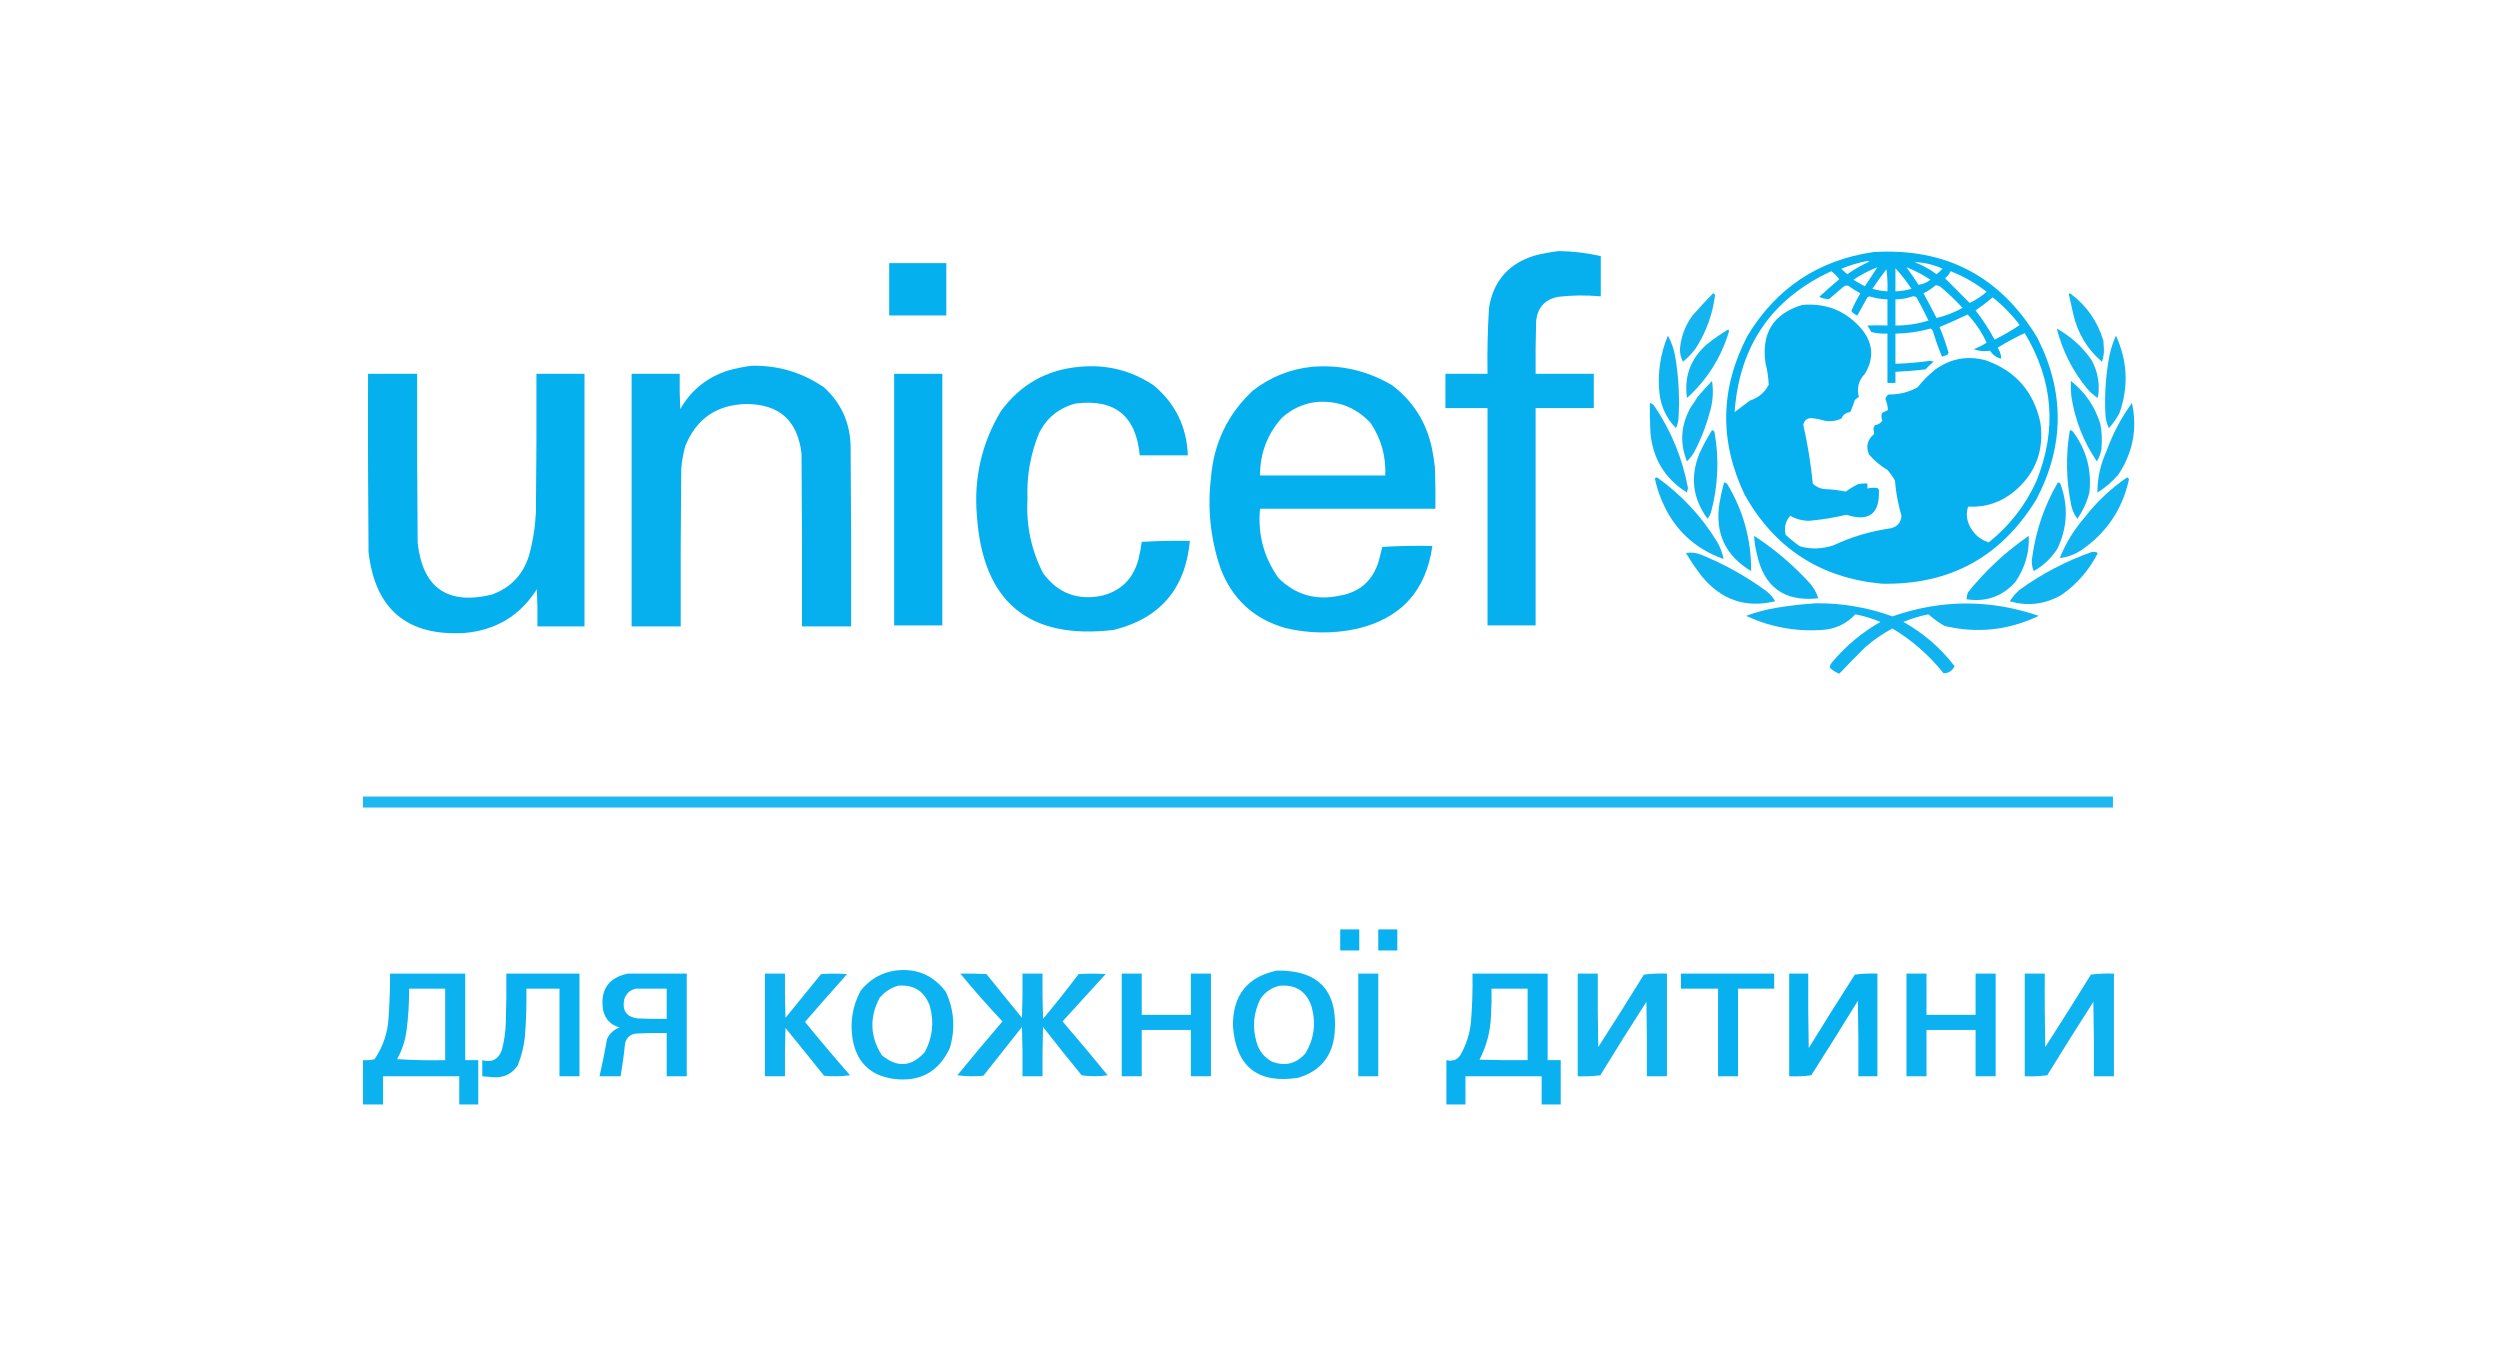 <svg xmlns="http://www.w3.org/2000/svg" xmlns:xlink="http://www.w3.org/1999/xlink" width="186px" height="101px"
    viewBox="0 0 185 101" version="1.1">
    <defs>
        <filter id="alpha" filterUnits="objectBoundingBox" x="0%" y="0%" width="100%" height="100%">
            <feColorMatrix type="matrix" in="SourceGraphic" values="0 0 0 0 1 0 0 0 0 1 0 0 0 0 1 0 0 0 1 0" />
        </filter>
        <mask id="mask0">
            <g filter="url(#alpha)">
                <rect x="0" y="0" width="185" height="101"
                    style="fill:rgb(0%,0%,0%);fill-opacity:0.976;stroke:none;" />
            </g>
        </mask>
        <clipPath id="clip1">
            <rect x="0" y="0" width="185" height="101" />
        </clipPath>
        <g id="surface5" clip-path="url(#clip1)">
            <path style=" stroke:none;fill-rule:evenodd;fill:rgb(0%,68.235%,93.725%);fill-opacity:1;"
                d="M 115.465 18.68 C 116.523 18.695 117.566 18.82 118.598 19.055 C 118.598 20.051 118.598 21.051 118.598 22.051 C 117.527 21.949 116.457 21.961 115.391 22.086 C 114.406 22.305 113.871 22.914 113.789 23.922 C 113.75 25.219 113.738 26.516 113.75 27.812 C 115.191 27.812 116.637 27.812 118.078 27.812 C 118.078 28.664 118.078 29.512 118.078 30.359 C 116.637 30.359 115.191 30.359 113.75 30.359 C 113.75 35.75 113.75 41.141 113.75 46.531 C 112.559 46.531 111.367 46.531 110.172 46.531 C 110.172 41.141 110.172 35.75 110.172 30.359 C 109.129 30.359 108.086 30.359 107.039 30.359 C 107.039 29.512 107.039 28.664 107.039 27.812 C 108.086 27.812 109.129 27.812 110.172 27.812 C 110.145 26.164 110.18 24.52 110.285 22.871 C 110.621 20.887 111.754 19.602 113.676 19.016 C 114.277 18.863 114.871 18.75 115.465 18.68 Z M 115.465 18.68 " />
        </g>
        <mask id="mask1">
            <g filter="url(#alpha)">
                <rect x="0" y="0" width="185" height="101"
                    style="fill:rgb(0%,0%,0%);fill-opacity:0.969;stroke:none;" />
            </g>
        </mask>
        <clipPath id="clip2">
            <rect x="0" y="0" width="185" height="101" />
        </clipPath>
        <g id="surface8" clip-path="url(#clip2)">
            <path style=" stroke:none;fill-rule:evenodd;fill:rgb(0%,68.235%,93.725%);fill-opacity:1;"
                d="M 138.879 18.754 C 144.246 18.422 148.309 20.543 151.07 25.117 C 153.125 29.148 153.102 33.168 150.996 37.172 C 148.363 41.461 144.523 43.543 139.477 43.426 C 134.918 42.992 131.527 40.781 129.297 36.797 C 127.402 32.82 127.477 28.875 129.523 24.969 C 131.668 21.426 134.789 19.355 138.879 18.754 Z M 138.359 19.43 C 138.438 19.418 138.512 19.43 138.582 19.465 C 138 19.723 137.453 20.035 136.941 20.402 C 136.781 20.277 136.633 20.141 136.496 19.992 C 137.105 19.742 137.727 19.559 138.359 19.43 Z M 141.938 19.504 C 142.652 19.52 143.348 19.684 144.027 19.992 C 143.887 20.141 143.738 20.277 143.578 20.402 C 143.074 20.023 142.527 19.727 141.938 19.504 Z M 139.18 19.879 C 138.867 20.352 138.559 20.824 138.246 21.301 C 137.957 21.148 137.668 20.984 137.391 20.812 C 137.953 20.441 138.551 20.129 139.18 19.879 Z M 141.34 19.879 C 141.969 20.129 142.566 20.441 143.129 20.812 C 142.859 21.023 142.562 21.148 142.234 21.188 C 141.949 20.738 141.652 20.305 141.34 19.879 Z M 140.52 19.953 C 140.957 20.43 141.355 20.941 141.715 21.488 C 141.324 21.605 140.926 21.664 140.52 21.676 C 140.52 21.102 140.52 20.527 140.52 19.953 Z M 139.852 20.027 C 139.922 20.562 139.949 21.113 139.926 21.676 C 139.543 21.656 139.172 21.594 138.805 21.488 C 139.141 20.988 139.488 20.504 139.852 20.027 Z M 135.75 20.176 C 135.969 20.348 136.168 20.547 136.344 20.777 C 135.84 21.195 135.34 21.633 134.855 22.086 C 135.09 22.207 135.34 22.258 135.598 22.238 C 135.949 21.938 136.297 21.637 136.645 21.34 C 136.758 21.25 136.883 21.223 137.016 21.262 C 137.301 21.469 137.602 21.656 137.91 21.824 C 137.66 22.246 137.434 22.684 137.238 23.137 C 137.355 23.289 137.504 23.402 137.688 23.473 C 137.938 23.023 138.184 22.574 138.434 22.125 C 138.484 22.098 138.531 22.074 138.582 22.051 C 139.02 22.184 139.469 22.258 139.926 22.273 C 139.926 22.922 139.926 23.57 139.926 24.219 C 139.422 24.199 138.926 24.199 138.434 24.219 C 138.543 24.375 138.641 24.539 138.73 24.707 C 139.121 24.801 139.52 24.84 139.926 24.82 C 139.926 26.043 139.926 27.266 139.926 28.488 C 140.125 28.488 140.32 28.488 140.52 28.488 C 140.52 28.215 140.52 27.938 140.52 27.664 C 141.27 27.629 142.016 27.57 142.758 27.477 C 142.945 27.277 143.145 27.09 143.355 26.914 C 143.281 26.891 143.207 26.867 143.129 26.84 C 142.266 26.965 141.395 27.039 140.52 27.066 C 140.52 26.316 140.52 25.566 140.52 24.82 C 141.406 24.809 142.277 24.684 143.129 24.445 C 143.227 24.488 143.289 24.562 143.316 24.668 C 143.512 25.309 143.734 25.93 143.988 26.543 C 144.121 26.484 144.258 26.438 144.398 26.391 C 144.422 26.344 144.449 26.293 144.473 26.242 C 144.285 25.59 144.062 24.953 143.801 24.332 C 144.504 24.043 145.199 23.73 145.891 23.398 C 146.473 24.016 146.945 24.715 147.305 25.492 C 147.004 25.691 146.684 25.852 146.336 25.98 C 146.746 26.129 147.156 26.164 147.566 26.094 C 147.754 26.398 148.027 26.598 148.387 26.691 C 148.383 26.395 148.297 26.121 148.125 25.867 C 148.789 25.461 149.457 25.098 150.141 24.781 C 152.266 28.316 152.555 31.996 150.996 35.824 C 150.176 37.621 148.996 39.133 147.457 40.355 C 146.793 40.141 146.309 39.703 146 39.043 C 145.805 38.602 145.781 38.152 145.926 37.695 C 147.227 37.762 148.383 37.375 149.395 36.535 C 150.969 35.188 151.602 33.477 151.297 31.406 C 150.793 29.117 149.441 27.582 147.23 26.805 C 145.883 26.445 144.641 26.672 143.504 27.477 C 143.008 27.875 142.559 28.324 142.16 28.824 C 141.488 29.191 140.766 29.363 140 29.348 C 139.879 29.434 139.805 29.547 139.773 29.688 C 139.887 29.957 139.949 30.23 139.961 30.508 C 139.816 30.57 139.668 30.645 139.516 30.734 C 139.457 30.93 139.469 31.117 139.551 31.297 C 139.414 31.488 139.23 31.602 138.992 31.633 C 138.934 31.727 138.898 31.824 138.879 31.934 C 138.934 32.055 138.945 32.18 138.918 32.305 C 138.434 32.715 138.309 33.215 138.547 33.805 C 138.941 34.27 139.402 34.656 139.926 34.965 C 140.141 35.207 140.328 35.469 140.484 35.75 C 140.555 36.641 140.715 37.516 140.969 38.371 C 140.926 38.891 140.656 39.203 140.148 39.309 C 138.668 39.52 137.254 39.941 135.898 40.578 C 135.078 40.848 134.258 40.875 133.438 40.656 C 133.055 40.395 132.695 40.109 132.355 39.793 C 132.223 39.262 132.332 38.789 132.691 38.371 C 133.125 38.625 133.602 38.75 134.109 38.746 C 135.039 38.664 135.961 38.516 136.867 38.297 C 138.57 38.848 139.375 38.223 139.289 36.426 C 139.254 36.387 139.215 36.348 139.18 36.312 C 138.926 36.27 138.68 36.285 138.434 36.348 C 138.434 36.227 138.434 36.102 138.434 35.977 C 138.207 35.961 137.984 35.977 137.762 36.012 C 137.43 36.172 137.121 36.359 136.828 36.574 C 136.301 36.469 135.766 36.406 135.227 36.387 C 134.891 36.348 134.605 36.211 134.371 35.977 C 134.227 34.5 133.992 33.039 133.66 31.594 C 133.746 31.262 133.957 31.098 134.293 31.109 C 134.609 31.141 134.922 31.203 135.227 31.297 C 135.668 31.379 136.09 31.328 136.496 31.145 C 136.625 30.852 136.848 30.688 137.164 30.66 C 137.285 30.371 137.398 30.07 137.5 29.762 C 137.586 29.668 137.688 29.594 137.801 29.535 C 137.629 28.875 137.777 28.301 138.246 27.812 C 138.922 26.703 138.871 25.629 138.098 24.594 C 136.926 23.164 135.422 22.527 133.586 22.688 C 131.426 23.34 130.52 24.801 130.863 27.066 C 131 27.586 131.074 28.109 131.09 28.637 C 130.785 29.207 130.324 29.594 129.707 29.797 C 129.324 30.086 128.938 30.371 128.555 30.66 C 128.906 25.73 131.305 22.238 135.75 20.176 Z M 144.621 20.176 C 145.594 20.555 146.488 21.066 147.305 21.711 C 146.914 22.059 146.492 22.332 146.039 22.535 C 145.41 21.906 144.801 21.293 144.211 20.703 C 144.395 20.555 144.531 20.383 144.621 20.176 Z M 143.504 21.227 C 143.637 21.227 143.762 21.262 143.875 21.34 C 144.457 21.828 145.004 22.352 145.516 22.91 C 144.898 23.25 144.25 23.5 143.578 23.66 C 143.266 23.043 142.941 22.43 142.609 21.824 C 142.938 21.66 143.234 21.461 143.504 21.227 Z M 141.789 22.051 C 141.898 22.031 142 22.055 142.086 22.125 C 142.406 22.688 142.703 23.262 142.98 23.848 C 142.184 24.098 141.363 24.223 140.52 24.219 C 140.52 23.57 140.52 22.922 140.52 22.273 C 140.965 22.27 141.387 22.195 141.789 22.051 Z M 147.754 22.125 C 148.512 22.723 149.18 23.406 149.766 24.184 C 149.172 24.582 148.547 24.945 147.902 25.27 C 147.484 24.508 147.016 23.781 146.484 23.098 C 146.926 22.789 147.348 22.465 147.754 22.125 Z M 147.754 22.125 " />
        </g>
        <mask id="mask2">
            <g filter="url(#alpha)">
                <rect x="0" y="0" width="185" height="101"
                    style="fill:rgb(0%,0%,0%);fill-opacity:0.98;stroke:none;" />
            </g>
        </mask>
        <clipPath id="clip3">
            <rect x="0" y="0" width="185" height="101" />
        </clipPath>
        <g id="surface11" clip-path="url(#clip3)">
            <path style=" stroke:none;fill-rule:evenodd;fill:rgb(0%,68.235%,93.725%);fill-opacity:1;"
                d="M 65.656 19.578 C 67.074 19.578 68.488 19.578 69.906 19.578 C 69.906 20.875 69.906 22.176 69.906 23.473 C 68.488 23.473 67.074 23.473 65.656 23.473 C 65.656 22.176 65.656 20.875 65.656 19.578 Z M 65.656 19.578 " />
        </g>
        <mask id="mask3">
            <g filter="url(#alpha)">
                <rect x="0" y="0" width="185" height="101"
                    style="fill:rgb(0%,0%,0%);fill-opacity:0.918;stroke:none;" />
            </g>
        </mask>
        <clipPath id="clip4">
            <rect x="0" y="0" width="185" height="101" />
        </clipPath>
        <g id="surface14" clip-path="url(#clip4)">
            <path style=" stroke:none;fill-rule:evenodd;fill:rgb(0%,68.235%,93.725%);fill-opacity:1;"
                d="M 126.949 21.824 C 127.031 21.832 127.082 21.883 127.098 21.973 C 126.914 23.414 126.43 24.734 125.645 25.941 C 125.371 26.305 125.062 26.629 124.711 26.914 C 124.559 26.629 124.484 26.316 124.488 25.98 C 124.562 25.055 124.875 24.219 125.422 23.473 C 125.918 22.91 126.43 22.359 126.949 21.824 Z M 126.949 21.824 " />
        </g>
        <mask id="mask4">
            <g filter="url(#alpha)">
                <rect x="0" y="0" width="185" height="101"
                    style="fill:rgb(0%,0%,0%);fill-opacity:0.929;stroke:none;" />
            </g>
        </mask>
        <clipPath id="clip5">
            <rect x="0" y="0" width="185" height="101" />
        </clipPath>
        <g id="surface17" clip-path="url(#clip5)">
            <path style=" stroke:none;fill-rule:evenodd;fill:rgb(0%,68.235%,93.725%);fill-opacity:1;"
                d="M 153.422 21.898 C 153.449 21.824 153.5 21.809 153.57 21.863 C 154.758 22.762 155.562 23.922 155.992 25.344 C 156.008 25.555 156.02 25.77 156.031 25.98 C 156.043 26.305 155.992 26.617 155.883 26.914 C 154.797 25.984 154.086 24.809 153.758 23.398 C 153.648 22.887 153.535 22.387 153.422 21.898 Z M 153.422 21.898 " />
        </g>
        <mask id="mask5">
            <g filter="url(#alpha)">
                <rect x="0" y="0" width="185" height="101"
                    style="fill:rgb(0%,0%,0%);fill-opacity:0.918;stroke:none;" />
            </g>
        </mask>
        <clipPath id="clip6">
            <rect x="0" y="0" width="185" height="101" />
        </clipPath>
        <g id="surface20" clip-path="url(#clip6)">
            <path style=" stroke:none;fill-rule:evenodd;fill:rgb(0%,68.235%,93.725%);fill-opacity:1;"
                d="M 152.527 24.445 C 153.559 25.023 154.418 25.797 155.098 26.766 C 155.59 27.656 155.754 28.605 155.582 29.609 C 155.289 29.43 155.027 29.203 154.801 28.938 C 153.707 27.617 152.949 26.117 152.527 24.445 Z M 152.527 24.445 " />
        </g>
        <mask id="mask6">
            <g filter="url(#alpha)">
                <rect x="0" y="0" width="185" height="101"
                    style="fill:rgb(0%,0%,0%);fill-opacity:0.929;stroke:none;" />
            </g>
        </mask>
        <clipPath id="clip7">
            <rect x="0" y="0" width="185" height="101" />
        </clipPath>
        <g id="surface23" clip-path="url(#clip7)">
            <path style=" stroke:none;fill-rule:evenodd;fill:rgb(0%,68.235%,93.725%);fill-opacity:1;"
                d="M 128.066 24.52 C 128.113 24.539 128.137 24.574 128.145 24.633 C 127.559 26.598 126.512 28.258 125.012 29.609 C 124.785 28.004 125.285 26.668 126.504 25.605 C 127.004 25.207 127.527 24.844 128.066 24.52 Z M 128.066 24.52 " />
        </g>
        <mask id="mask7">
            <g filter="url(#alpha)">
                <rect x="0" y="0" width="185" height="101"
                    style="fill:rgb(0%,0%,0%);fill-opacity:0.941;stroke:none;" />
            </g>
        </mask>
        <clipPath id="clip8">
            <rect x="0" y="0" width="185" height="101" />
        </clipPath>
        <g id="surface26" clip-path="url(#clip8)">
            <path style=" stroke:none;fill-rule:evenodd;fill:rgb(0%,68.235%,93.725%);fill-opacity:1;"
                d="M 123.594 24.969 C 123.871 25.477 124.059 26.027 124.152 26.617 C 124.398 28.129 124.473 29.652 124.379 31.184 C 124.348 31.418 124.285 31.645 124.191 31.855 C 123.488 31.133 123.078 30.258 122.961 29.238 C 122.812 27.758 123.023 26.332 123.594 24.969 Z M 123.594 24.969 " />
        </g>
        <mask id="mask8">
            <g filter="url(#alpha)">
                <rect x="0" y="0" width="185" height="101"
                    style="fill:rgb(0%,0%,0%);fill-opacity:0.929;stroke:none;" />
            </g>
        </mask>
        <clipPath id="clip9">
            <rect x="0" y="0" width="185" height="101" />
        </clipPath>
        <g id="surface29" clip-path="url(#clip9)">
            <path style=" stroke:none;fill-rule:evenodd;fill:rgb(0%,68.235%,93.725%);fill-opacity:1;"
                d="M 156.926 24.969 C 157.789 26.852 157.879 28.77 157.188 30.734 C 156.969 31.141 156.707 31.516 156.402 31.855 C 156.258 31.555 156.168 31.23 156.145 30.883 C 156.066 29.398 156.164 27.926 156.441 26.465 C 156.551 25.949 156.711 25.449 156.926 24.969 Z M 156.926 24.969 " />
        </g>
        <mask id="mask9">
            <g filter="url(#alpha)">
                <rect x="0" y="0" width="185" height="101"
                    style="fill:rgb(0%,0%,0%);fill-opacity:0.973;stroke:none;" />
            </g>
        </mask>
        <clipPath id="clip10">
            <rect x="0" y="0" width="185" height="101" />
        </clipPath>
        <g id="surface32" clip-path="url(#clip10)">
            <path style=" stroke:none;fill-rule:evenodd;fill:rgb(0%,68.235%,93.725%);fill-opacity:1;"
                d="M 55.367 27.215 C 57.363 27.16 59.18 27.699 60.809 28.824 C 62.07 29.973 62.727 31.406 62.785 33.129 C 62.824 37.621 62.836 42.113 62.824 46.605 C 61.605 46.605 60.387 46.605 59.168 46.605 C 59.18 42.312 59.168 38.023 59.133 33.73 C 58.84 31.289 57.473 30.066 55.031 30.059 C 52.816 30.109 51.301 31.156 50.48 33.203 C 50.336 33.746 50.234 34.293 50.184 34.852 C 50.145 38.77 50.133 42.688 50.145 46.605 C 48.93 46.605 47.711 46.605 46.492 46.605 C 46.492 40.344 46.492 34.078 46.492 27.812 C 47.684 27.812 48.879 27.812 50.07 27.812 C 50.059 28.688 50.07 29.562 50.109 30.434 C 50.934 29.004 52.137 28.043 53.727 27.551 C 54.277 27.406 54.824 27.293 55.367 27.215 Z M 55.367 27.215 " />
        </g>
        <mask id="mask10">
            <g filter="url(#alpha)">
                <rect x="0" y="0" width="185" height="101"
                    style="fill:rgb(0%,0%,0%);fill-opacity:0.976;stroke:none;" />
            </g>
        </mask>
        <clipPath id="clip11">
            <rect x="0" y="0" width="185" height="101" />
        </clipPath>
        <g id="surface35" clip-path="url(#clip11)">
            <path style=" stroke:none;fill-rule:evenodd;fill:rgb(0%,68.235%,93.725%);fill-opacity:1;"
                d="M 79.824 27.289 C 81.836 27.098 83.676 27.559 85.34 28.676 C 86.949 30.023 87.797 31.758 87.875 33.879 C 86.684 33.879 85.492 33.879 84.297 33.879 C 84.027 30.938 82.438 29.652 79.527 30.023 C 78.281 30.348 77.375 31.082 76.805 32.23 C 76.16 33.801 75.875 35.438 75.945 37.137 C 75.836 39.078 76.223 40.914 77.102 42.637 C 78.191 44.125 79.645 44.688 81.465 44.324 C 82.883 43.973 83.789 43.086 84.188 41.664 C 84.297 41.219 84.383 40.77 84.445 40.316 C 85.641 40.242 86.832 40.219 88.027 40.242 C 87.699 43.801 85.812 46.012 82.359 46.867 C 76.02 47.617 72.625 44.785 72.18 38.371 C 71.941 35.574 72.539 32.977 73.969 30.586 C 75.426 28.602 77.375 27.504 79.824 27.289 Z M 79.824 27.289 " />
        </g>
        <mask id="mask11">
            <g filter="url(#alpha)">
                <rect x="0" y="0" width="185" height="101"
                    style="fill:rgb(0%,0%,0%);fill-opacity:0.98;stroke:none;" />
            </g>
        </mask>
        <clipPath id="clip12">
            <rect x="0" y="0" width="185" height="101" />
        </clipPath>
        <g id="surface38" clip-path="url(#clip12)">
            <path style=" stroke:none;fill-rule:evenodd;fill:rgb(0%,68.235%,93.725%);fill-opacity:1;"
                d="M 97.125 27.289 C 99.262 27.117 101.25 27.578 103.09 28.676 C 104.641 29.859 105.625 31.418 106.035 33.355 C 106.133 33.824 106.207 34.301 106.258 34.777 C 106.293 35.801 106.309 36.824 106.293 37.848 C 101.945 37.848 97.594 37.848 93.246 37.848 C 93.066 39.75 93.527 41.473 94.625 43.012 C 95.887 44.258 97.391 44.691 99.137 44.324 C 100.652 44.074 101.633 43.215 102.082 41.738 C 102.168 41.391 102.258 41.039 102.344 40.691 C 103.586 40.617 104.828 40.594 106.07 40.617 C 105.598 43.973 103.711 46.035 100.402 46.793 C 98.633 47.164 96.867 47.141 95.109 46.719 C 92.766 46.039 91.164 44.555 90.301 42.266 C 89.562 40.086 89.324 37.852 89.594 35.562 C 89.801 32.973 90.844 30.801 92.723 29.051 C 94.027 28.047 95.496 27.457 97.125 27.289 Z M 97.422 29.91 C 99.035 29.781 100.391 30.305 101.484 31.484 C 102.262 32.66 102.625 33.957 102.566 35.375 C 99.461 35.375 96.352 35.375 93.246 35.375 C 93.246 33.723 93.789 32.285 94.887 31.07 C 95.617 30.418 96.461 30.031 97.422 29.91 Z M 97.422 29.91 " />
        </g>
        <mask id="mask12">
            <g filter="url(#alpha)">
                <rect x="0" y="0" width="185" height="101"
                    style="fill:rgb(0%,0%,0%);fill-opacity:0.98;stroke:none;" />
            </g>
        </mask>
        <clipPath id="clip13">
            <rect x="0" y="0" width="185" height="101" />
        </clipPath>
        <g id="surface41" clip-path="url(#clip13)">
            <path style=" stroke:none;fill-rule:evenodd;fill:rgb(0%,68.235%,93.725%);fill-opacity:1;"
                d="M 26.883 27.812 C 28.098 27.812 29.316 27.812 30.535 27.812 C 30.523 32.008 30.535 36.199 30.574 40.391 C 30.953 43.734 32.777 45.02 36.055 44.25 C 37.465 43.754 38.395 42.793 38.848 41.367 C 39.145 40.312 39.316 39.238 39.371 38.145 C 39.41 34.703 39.422 31.258 39.41 27.812 C 40.602 27.812 41.793 27.812 42.988 27.812 C 42.988 34.078 42.988 40.344 42.988 46.605 C 41.82 46.605 40.652 46.605 39.484 46.605 C 39.496 45.684 39.484 44.758 39.445 43.836 C 38.191 45.809 36.391 46.895 34.039 47.094 C 29.781 47.336 27.406 45.328 26.918 41.066 C 26.883 36.648 26.867 32.23 26.883 27.812 Z M 26.883 27.812 " />
        </g>
        <mask id="mask13">
            <g filter="url(#alpha)">
                <rect x="0" y="0" width="185" height="101"
                    style="fill:rgb(0%,0%,0%);fill-opacity:0.988;stroke:none;" />
            </g>
        </mask>
        <clipPath id="clip14">
            <rect x="0" y="0" width="185" height="101" />
        </clipPath>
        <g id="surface44" clip-path="url(#clip14)">
            <path style=" stroke:none;fill-rule:evenodd;fill:rgb(0%,68.235%,93.725%);fill-opacity:1;"
                d="M 66.027 27.812 C 67.223 27.812 68.414 27.812 69.609 27.812 C 69.609 34.055 69.609 40.293 69.609 46.531 C 68.414 46.531 67.223 46.531 66.027 46.531 C 66.027 40.293 66.027 34.055 66.027 27.812 Z M 66.027 27.812 " />
        </g>
        <mask id="mask14">
            <g filter="url(#alpha)">
                <rect x="0" y="0" width="185" height="101"
                    style="fill:rgb(0%,0%,0%);fill-opacity:0.933;stroke:none;" />
            </g>
        </mask>
        <clipPath id="clip15">
            <rect x="0" y="0" width="185" height="101" />
        </clipPath>
        <g id="surface47" clip-path="url(#clip15)">
            <path style=" stroke:none;fill-rule:evenodd;fill:rgb(0%,68.235%,93.725%);fill-opacity:1;"
                d="M 126.875 28.34 C 126.996 29.141 126.938 29.938 126.688 30.734 C 126.406 31.781 126.012 32.777 125.496 33.73 C 125.352 33.945 125.191 34.145 125.012 34.328 C 124.445 32.906 124.559 31.531 125.348 30.211 C 125.516 30 125.664 29.773 125.793 29.535 C 126.141 29.125 126.504 28.727 126.875 28.34 Z M 126.875 28.34 " />
        </g>
        <mask id="mask15">
            <g filter="url(#alpha)">
                <rect x="0" y="0" width="185" height="101"
                    style="fill:rgb(0%,0%,0%);fill-opacity:0.933;stroke:none;" />
            </g>
        </mask>
        <clipPath id="clip16">
            <rect x="0" y="0" width="185" height="101" />
        </clipPath>
        <g id="surface50" clip-path="url(#clip16)">
            <path style=" stroke:none;fill-rule:evenodd;fill:rgb(0%,68.235%,93.725%);fill-opacity:1;"
                d="M 153.57 28.34 C 154.633 29.176 155.367 30.246 155.77 31.559 C 155.883 32.176 155.906 32.801 155.844 33.43 C 155.785 33.75 155.672 34.051 155.508 34.328 C 154.508 32.863 153.871 31.238 153.605 29.461 C 153.57 29.09 153.559 28.715 153.57 28.34 Z M 153.57 28.34 " />
        </g>
        <mask id="mask16">
            <g filter="url(#alpha)">
                <rect x="0" y="0" width="185" height="101"
                    style="fill:rgb(0%,0%,0%);fill-opacity:0.937;stroke:none;" />
            </g>
        </mask>
        <clipPath id="clip17">
            <rect x="0" y="0" width="185" height="101" />
        </clipPath>
        <g id="surface53" clip-path="url(#clip17)">
            <path style=" stroke:none;fill-rule:evenodd;fill:rgb(0%,68.235%,93.725%);fill-opacity:1;"
                d="M 122.254 29.984 C 122.391 30.012 122.504 30.086 122.586 30.211 C 123.84 32.066 124.672 34.098 125.086 36.312 C 125.062 36.426 125.035 36.535 125.012 36.648 C 123.367 35.617 122.457 34.121 122.289 32.156 C 122.254 31.434 122.238 30.711 122.254 29.984 Z M 122.254 29.984 " />
        </g>
        <mask id="mask17">
            <g filter="url(#alpha)">
                <rect x="0" y="0" width="185" height="101"
                    style="fill:rgb(0%,0%,0%);fill-opacity:0.937;stroke:none;" />
            </g>
        </mask>
        <clipPath id="clip18">
            <rect x="0" y="0" width="185" height="101" />
        </clipPath>
        <g id="surface56" clip-path="url(#clip18)">
            <path style=" stroke:none;fill-rule:evenodd;fill:rgb(0%,68.235%,93.725%);fill-opacity:1;"
                d="M 158.117 29.984 C 158.531 31.875 158.195 33.648 157.113 35.301 C 156.656 35.836 156.133 36.285 155.547 36.648 C 155.543 35.582 155.77 34.559 156.219 33.578 C 156.684 32.281 157.316 31.082 158.117 29.984 Z M 158.117 29.984 " />
        </g>
        <mask id="mask18">
            <g filter="url(#alpha)">
                <rect x="0" y="0" width="185" height="101"
                    style="fill:rgb(0%,0%,0%);fill-opacity:0.937;stroke:none;" />
            </g>
        </mask>
        <clipPath id="clip19">
            <rect x="0" y="0" width="185" height="101" />
        </clipPath>
        <g id="surface59" clip-path="url(#clip19)">
            <path style=" stroke:none;fill-rule:evenodd;fill:rgb(0%,68.235%,93.725%);fill-opacity:1;"
                d="M 126.875 32.008 C 126.969 32.012 127.031 32.062 127.062 32.156 C 127.414 34.156 127.328 36.141 126.801 38.109 C 126.742 38.289 126.656 38.449 126.539 38.594 C 125.434 37.094 125.234 35.473 125.941 33.73 C 126.219 33.129 126.527 32.555 126.875 32.008 Z M 126.875 32.008 " />
        </g>
        <mask id="mask19">
            <g filter="url(#alpha)">
                <rect x="0" y="0" width="185" height="101"
                    style="fill:rgb(0%,0%,0%);fill-opacity:0.945;stroke:none;" />
            </g>
        </mask>
        <clipPath id="clip20">
            <rect x="0" y="0" width="185" height="101" />
        </clipPath>
        <g id="surface62" clip-path="url(#clip20)">
            <path style=" stroke:none;fill-rule:evenodd;fill:rgb(0%,68.235%,93.725%);fill-opacity:1;"
                d="M 153.496 32.008 C 153.609 32.008 153.695 32.059 153.758 32.156 C 154.738 33.496 155.133 34.996 154.949 36.648 C 154.77 37.355 154.473 38.004 154.055 38.594 C 153.836 38.309 153.688 37.984 153.605 37.621 C 153.219 35.754 153.184 33.883 153.496 32.008 Z M 153.496 32.008 " />
        </g>
        <mask id="mask20">
            <g filter="url(#alpha)">
                <rect x="0" y="0" width="185" height="101"
                    style="fill:rgb(0%,0%,0%);fill-opacity:0.937;stroke:none;" />
            </g>
        </mask>
        <clipPath id="clip21">
            <rect x="0" y="0" width="185" height="101" />
        </clipPath>
        <g id="surface65" clip-path="url(#clip21)">
            <path style=" stroke:none;fill-rule:evenodd;fill:rgb(0%,68.235%,93.725%);fill-opacity:1;"
                d="M 122.625 35.602 C 122.68 35.52 122.754 35.508 122.848 35.562 C 124.613 36.836 126.07 38.395 127.211 40.242 C 127.473 40.668 127.645 41.117 127.734 41.59 C 125.543 40.812 124 39.34 123.109 37.172 C 122.895 36.656 122.73 36.133 122.625 35.602 Z M 122.625 35.602 " />
        </g>
        <mask id="mask21">
            <g filter="url(#alpha)">
                <rect x="0" y="0" width="185" height="101"
                    style="fill:rgb(0%,0%,0%);fill-opacity:0.933;stroke:none;" />
            </g>
        </mask>
        <clipPath id="clip22">
            <rect x="0" y="0" width="185" height="101" />
        </clipPath>
        <g id="surface68" clip-path="url(#clip22)">
            <path style=" stroke:none;fill-rule:evenodd;fill:rgb(0%,68.235%,93.725%);fill-opacity:1;"
                d="M 157.746 35.527 C 157.828 35.535 157.875 35.586 157.895 35.676 C 157.395 37.922 156.199 39.68 154.316 40.953 C 153.82 41.273 153.297 41.461 152.75 41.516 C 153.195 40.41 153.805 39.41 154.578 38.52 C 155.484 37.348 156.539 36.352 157.746 35.527 Z M 157.746 35.527 " />
        </g>
        <mask id="mask22">
            <g filter="url(#alpha)">
                <rect x="0" y="0" width="185" height="101"
                    style="fill:rgb(0%,0%,0%);fill-opacity:0.949;stroke:none;" />
            </g>
        </mask>
        <clipPath id="clip23">
            <rect x="0" y="0" width="185" height="101" />
        </clipPath>
        <g id="surface71" clip-path="url(#clip23)">
            <path style=" stroke:none;fill-rule:evenodd;fill:rgb(0%,68.235%,93.725%);fill-opacity:1;"
                d="M 127.77 35.898 C 127.883 35.902 127.969 35.949 128.031 36.051 C 129.215 38.035 129.801 40.18 129.785 42.488 C 127.855 41.34 127.074 39.645 127.434 37.398 C 127.523 36.891 127.637 36.395 127.77 35.898 Z M 127.77 35.898 " />
        </g>
        <mask id="mask23">
            <g filter="url(#alpha)">
                <rect x="0" y="0" width="185" height="101"
                    style="fill:rgb(0%,0%,0%);fill-opacity:0.937;stroke:none;" />
            </g>
        </mask>
        <clipPath id="clip24">
            <rect x="0" y="0" width="185" height="101" />
        </clipPath>
        <g id="surface74" clip-path="url(#clip24)">
            <path style=" stroke:none;fill-rule:evenodd;fill:rgb(0%,68.235%,93.725%);fill-opacity:1;"
                d="M 152.602 35.898 C 152.676 35.895 152.738 35.918 152.789 35.977 C 153.398 37.637 153.324 39.258 152.562 40.84 C 152.109 41.535 151.527 42.082 150.812 42.488 C 150.664 42.156 150.629 41.805 150.699 41.441 C 150.973 39.457 151.605 37.613 152.602 35.898 Z M 152.602 35.898 " />
        </g>
        <mask id="mask24">
            <g filter="url(#alpha)">
                <rect x="0" y="0" width="185" height="101"
                    style="fill:rgb(0%,0%,0%);fill-opacity:0.945;stroke:none;" />
            </g>
        </mask>
        <clipPath id="clip25">
            <rect x="0" y="0" width="185" height="101" />
        </clipPath>
        <g id="surface77" clip-path="url(#clip25)">
            <path style=" stroke:none;fill-rule:evenodd;fill:rgb(0%,68.235%,93.725%);fill-opacity:1;"
                d="M 130.008 39.867 C 131.527 40.855 132.906 42.031 134.145 43.387 C 134.438 43.719 134.648 44.09 134.781 44.512 C 132.238 44.793 130.711 43.672 130.195 41.141 C 130.086 40.723 130.027 40.297 130.008 39.867 Z M 130.008 39.867 " />
        </g>
        <mask id="mask25">
            <g filter="url(#alpha)">
                <rect x="0" y="0" width="185" height="101"
                    style="fill:rgb(0%,0%,0%);fill-opacity:0.941;stroke:none;" />
            </g>
        </mask>
        <clipPath id="clip26">
            <rect x="0" y="0" width="185" height="101" />
        </clipPath>
        <g id="surface80" clip-path="url(#clip26)">
            <path style=" stroke:none;fill-rule:evenodd;fill:rgb(0%,68.235%,93.725%);fill-opacity:1;"
                d="M 150.438 39.867 C 150.5 41.094 150.164 42.242 149.434 43.312 C 148.461 44.383 147.258 44.805 145.816 44.586 C 145.816 44.402 145.855 44.23 145.926 44.062 C 147.23 42.438 148.734 41.039 150.438 39.867 Z M 150.438 39.867 " />
        </g>
        <mask id="mask26">
            <g filter="url(#alpha)">
                <rect x="0" y="0" width="185" height="101"
                    style="fill:rgb(0%,0%,0%);fill-opacity:0.941;stroke:none;" />
            </g>
        </mask>
        <clipPath id="clip27">
            <rect x="0" y="0" width="185" height="101" />
        </clipPath>
        <g id="surface83" clip-path="url(#clip27)">
            <path style=" stroke:none;fill-rule:evenodd;fill:rgb(0%,68.235%,93.725%);fill-opacity:1;"
                d="M 124.938 41.141 C 125.363 41.078 125.785 41.141 126.203 41.328 C 127.91 42.035 129.5 42.934 130.977 44.023 C 131.219 44.227 131.418 44.465 131.574 44.734 C 129.41 45.254 127.605 44.656 126.168 42.938 C 125.711 42.367 125.301 41.77 124.938 41.141 Z M 124.938 41.141 " />
        </g>
        <mask id="mask27">
            <g filter="url(#alpha)">
                <rect x="0" y="0" width="185" height="101"
                    style="fill:rgb(0%,0%,0%);fill-opacity:0.941;stroke:none;" />
            </g>
        </mask>
        <clipPath id="clip28">
            <rect x="0" y="0" width="185" height="101" />
        </clipPath>
        <g id="surface86" clip-path="url(#clip28)">
            <path style=" stroke:none;fill-rule:evenodd;fill:rgb(0%,68.235%,93.725%);fill-opacity:1;"
                d="M 155.137 41.066 C 155.293 41.043 155.441 41.07 155.582 41.141 C 154.941 42.398 154.047 43.434 152.898 44.25 C 151.668 44.961 150.375 45.125 149.023 44.734 C 149.227 44.414 149.477 44.129 149.766 43.875 C 151.422 42.68 153.215 41.746 155.137 41.066 Z M 155.137 41.066 " />
        </g>
        <mask id="mask28">
            <g filter="url(#alpha)">
                <rect x="0" y="0" width="185" height="101"
                    style="fill:rgb(0%,0%,0%);fill-opacity:0.937;stroke:none;" />
            </g>
        </mask>
        <clipPath id="clip29">
            <rect x="0" y="0" width="185" height="101" />
        </clipPath>
        <g id="surface89" clip-path="url(#clip29)">
            <path style=" stroke:none;fill-rule:evenodd;fill:rgb(0%,68.235%,93.725%);fill-opacity:1;"
                d="M 134.629 44.883 C 136.578 44.871 138.465 45.195 140.297 45.859 C 143.922 44.594 147.551 44.578 151.184 45.82 C 148.93 46.895 146.594 47.145 144.176 46.57 C 143.746 46.324 143.348 46.039 142.98 45.707 C 142.34 45.828 141.719 46.016 141.117 46.27 C 142.605 47.105 143.875 48.203 144.922 49.562 C 144.75 49.91 144.477 50.086 144.102 50.09 C 143.027 48.746 141.758 47.637 140.297 46.758 C 139.578 47.141 138.906 47.605 138.285 48.141 C 137.621 48.797 136.973 49.457 136.344 50.125 C 136.082 50.023 135.844 49.875 135.637 49.676 C 135.641 49.543 135.691 49.418 135.785 49.301 C 136.812 48.07 138.02 47.059 139.402 46.27 C 138.801 46.016 138.18 45.828 137.539 45.707 C 136.871 46.418 136.051 46.805 135.078 46.867 C 133.094 47.004 131.207 46.652 129.41 45.82 C 130.133 45.551 130.879 45.352 131.648 45.223 C 132.648 45.055 133.641 44.945 134.629 44.883 Z M 134.629 44.883 " />
        </g>
        <mask id="mask29">
            <g filter="url(#alpha)">
                <rect x="0" y="0" width="185" height="101"
                    style="fill:rgb(0%,0%,0%);fill-opacity:0.886;stroke:none;" />
            </g>
        </mask>
        <clipPath id="clip30">
            <rect x="0" y="0" width="185" height="101" />
        </clipPath>
        <g id="surface92" clip-path="url(#clip30)">
            <path style=" stroke:none;fill-rule:evenodd;fill:rgb(0%,68.235%,93.725%);fill-opacity:1;"
                d="M 26.508 59.262 C 69.906 59.262 113.305 59.262 156.703 59.262 C 156.703 59.535 156.703 59.809 156.703 60.082 C 113.305 60.082 69.906 60.082 26.508 60.082 C 26.508 59.809 26.508 59.535 26.508 59.262 Z M 26.508 59.262 " />
        </g>
        <mask id="mask30">
            <g filter="url(#alpha)">
                <rect x="0" y="0" width="185" height="101"
                    style="fill:rgb(0%,0%,0%);fill-opacity:0.961;stroke:none;" />
            </g>
        </mask>
        <clipPath id="clip31">
            <rect x="0" y="0" width="185" height="101" />
        </clipPath>
        <g id="surface95" clip-path="url(#clip31)">
            <path style=" stroke:none;fill-rule:evenodd;fill:rgb(0%,68.235%,93.725%);fill-opacity:1;"
                d="M 99.211 69.145 C 99.684 69.145 100.156 69.145 100.629 69.145 C 100.629 69.668 100.629 70.191 100.629 70.715 C 100.156 70.715 99.684 70.715 99.211 70.715 C 99.211 70.191 99.211 69.668 99.211 69.145 Z M 99.211 69.145 " />
        </g>
        <mask id="mask31">
            <g filter="url(#alpha)">
                <rect x="0" y="0" width="185" height="101"
                    style="fill:rgb(0%,0%,0%);fill-opacity:0.961;stroke:none;" />
            </g>
        </mask>
        <clipPath id="clip32">
            <rect x="0" y="0" width="185" height="101" />
        </clipPath>
        <g id="surface98" clip-path="url(#clip32)">
            <path style=" stroke:none;fill-rule:evenodd;fill:rgb(0%,68.235%,93.725%);fill-opacity:1;"
                d="M 102.043 69.145 C 102.516 69.145 102.988 69.145 103.461 69.145 C 103.461 69.668 103.461 70.191 103.461 70.715 C 102.988 70.715 102.516 70.715 102.043 70.715 C 102.043 70.191 102.043 69.668 102.043 69.145 Z M 102.043 69.145 " />
        </g>
        <mask id="mask32">
            <g filter="url(#alpha)">
                <rect x="0" y="0" width="185" height="101"
                    style="fill:rgb(0%,0%,0%);fill-opacity:0.949;stroke:none;" />
            </g>
        </mask>
        <clipPath id="clip33">
            <rect x="0" y="0" width="185" height="101" />
        </clipPath>
        <g id="surface101" clip-path="url(#clip33)">
            <path style=" stroke:none;fill-rule:evenodd;fill:rgb(0%,68.235%,93.725%);fill-opacity:1;"
                d="M 66.102 72.211 C 67.672 72.016 68.926 72.539 69.867 73.785 C 70.492 75.141 70.59 76.539 70.168 77.977 C 69.328 79.766 67.926 80.527 65.953 80.262 C 64.238 80.012 63.23 79.023 62.934 77.305 C 62.73 76.031 62.93 74.836 63.531 73.711 C 64.199 72.871 65.055 72.371 66.102 72.211 Z M 66.328 73.336 C 67.488 73.242 68.273 73.742 68.676 74.832 C 69.012 76.031 68.891 77.18 68.305 78.277 C 67.312 79.383 66.242 79.457 65.098 78.5 C 64.227 77.105 64.176 75.684 64.949 74.234 C 65.324 73.789 65.785 73.488 66.328 73.336 Z M 66.328 73.336 " />
        </g>
        <mask id="mask33">
            <g filter="url(#alpha)">
                <rect x="0" y="0" width="185" height="101"
                    style="fill:rgb(0%,0%,0%);fill-opacity:0.949;stroke:none;" />
            </g>
        </mask>
        <clipPath id="clip34">
            <rect x="0" y="0" width="185" height="101" />
        </clipPath>
        <g id="surface104" clip-path="url(#clip34)">
            <path style=" stroke:none;fill-rule:evenodd;fill:rgb(0%,68.235%,93.725%);fill-opacity:1;"
                d="M 94.512 72.211 C 97.621 72.176 99.051 73.723 98.801 76.855 C 98.641 78.586 97.734 79.699 96.078 80.188 C 93.07 80.648 91.453 79.363 91.23 76.332 C 91.215 74.035 92.309 72.664 94.512 72.211 Z M 94.738 73.336 C 95.93 73.25 96.715 73.773 97.086 74.906 C 97.422 76.121 97.273 77.27 96.637 78.352 C 95.957 79.145 95.125 79.355 94.141 78.988 C 93.551 78.668 93.164 78.18 92.984 77.527 C 92.66 76.414 92.762 75.34 93.281 74.309 C 93.641 73.785 94.125 73.461 94.738 73.336 Z M 94.738 73.336 " />
        </g>
        <mask id="mask34">
            <g filter="url(#alpha)">
                <rect x="0" y="0" width="185" height="101"
                    style="fill:rgb(0%,0%,0%);fill-opacity:0.953;stroke:none;" />
            </g>
        </mask>
        <clipPath id="clip35">
            <rect x="0" y="0" width="185" height="101" />
        </clipPath>
        <g id="surface107" clip-path="url(#clip35)">
            <path style=" stroke:none;fill-rule:evenodd;fill:rgb(0%,68.235%,93.725%);fill-opacity:1;"
                d="M 28.523 72.438 C 30.387 72.438 32.25 72.438 34.113 72.438 C 34.113 74.582 34.113 76.73 34.113 78.875 C 34.438 78.875 34.762 78.875 35.082 78.875 C 35.082 79.973 35.082 81.07 35.082 82.172 C 34.613 82.172 34.141 82.172 33.668 82.172 C 33.668 81.473 33.668 80.773 33.668 80.074 C 31.777 80.074 29.891 80.074 28 80.074 C 28 80.773 28 81.473 28 82.172 C 27.504 82.172 27.004 82.172 26.508 82.172 C 26.508 81.07 26.508 79.973 26.508 78.875 C 26.801 78.898 27.086 78.871 27.367 78.801 C 27.996 77.879 28.344 76.855 28.41 75.73 C 28.484 74.633 28.52 73.535 28.523 72.438 Z M 29.938 73.559 C 30.832 73.559 31.727 73.559 32.621 73.559 C 32.621 75.332 32.621 77.105 32.621 78.875 C 31.43 78.902 30.234 78.875 29.043 78.801 C 29.422 78.129 29.656 77.402 29.754 76.629 C 29.883 75.609 29.945 74.586 29.938 73.559 Z M 29.938 73.559 " />
        </g>
        <mask id="mask35">
            <g filter="url(#alpha)">
                <rect x="0" y="0" width="185" height="101"
                    style="fill:rgb(0%,0%,0%);fill-opacity:0.961;stroke:none;" />
            </g>
        </mask>
        <clipPath id="clip36">
            <rect x="0" y="0" width="185" height="101" />
        </clipPath>
        <g id="surface110" clip-path="url(#clip36)">
            <path style=" stroke:none;fill-rule:evenodd;fill:rgb(0%,68.235%,93.725%);fill-opacity:1;"
                d="M 37.172 72.438 C 38.984 72.438 40.801 72.438 42.613 72.438 C 42.613 74.984 42.613 77.527 42.613 80.074 C 42.117 80.074 41.621 80.074 41.125 80.074 C 41.125 77.902 41.125 75.73 41.125 73.559 C 40.305 73.559 39.484 73.559 38.664 73.559 C 38.684 74.762 38.648 75.957 38.551 77.152 C 38.469 77.879 38.297 78.574 38.027 79.25 C 37.605 79.887 37.012 80.188 36.238 80.148 C 35.953 80.129 35.668 80.105 35.383 80.074 C 35.383 79.676 35.383 79.273 35.383 78.875 C 36.094 79.074 36.578 78.824 36.836 78.129 C 37.02 77.441 37.117 76.742 37.133 76.031 C 37.172 74.832 37.184 73.637 37.172 72.438 Z M 37.172 72.438 " />
        </g>
        <mask id="mask36">
            <g filter="url(#alpha)">
                <rect x="0" y="0" width="185" height="101"
                    style="fill:rgb(0%,0%,0%);fill-opacity:0.961;stroke:none;" />
            </g>
        </mask>
        <clipPath id="clip37">
            <rect x="0" y="0" width="185" height="101" />
        </clipPath>
        <g id="surface113" clip-path="url(#clip37)">
            <path style=" stroke:none;fill-rule:evenodd;fill:rgb(0%,68.235%,93.725%);fill-opacity:1;"
                d="M 46.195 72.438 C 47.66 72.438 49.129 72.438 50.594 72.438 C 50.594 74.984 50.594 77.527 50.594 80.074 C 50.098 80.074 49.598 80.074 49.102 80.074 C 49.102 79 49.102 77.926 49.102 76.855 C 48.383 76.84 47.66 76.855 46.941 76.891 C 46.457 76.902 46.145 77.141 46.008 77.602 C 45.926 78.43 45.812 79.254 45.672 80.074 C 45.148 80.074 44.629 80.074 44.105 80.074 C 44.316 79.156 44.504 78.234 44.664 77.305 C 44.855 76.887 45.168 76.602 45.598 76.441 C 44.926 76.258 44.516 75.82 44.367 75.133 C 44.145 73.652 44.754 72.754 46.195 72.438 Z M 46.789 73.559 C 47.562 73.559 48.332 73.559 49.102 73.559 C 49.102 74.309 49.102 75.059 49.102 75.805 C 48.383 75.82 47.66 75.805 46.941 75.77 C 46.121 75.664 45.785 75.199 45.934 74.383 C 46.062 73.941 46.352 73.664 46.789 73.559 Z M 46.789 73.559 " />
        </g>
        <mask id="mask37">
            <g filter="url(#alpha)">
                <rect x="0" y="0" width="185" height="101"
                    style="fill:rgb(0%,0%,0%);fill-opacity:0.945;stroke:none;" />
            </g>
        </mask>
        <clipPath id="clip38">
            <rect x="0" y="0" width="185" height="101" />
        </clipPath>
        <g id="surface116" clip-path="url(#clip38)">
            <path style=" stroke:none;fill-rule:evenodd;fill:rgb(0%,68.235%,93.725%);fill-opacity:1;"
                d="M 56.41 72.438 C 56.906 72.438 57.402 72.438 57.902 72.438 C 57.887 73.535 57.902 74.633 57.938 75.73 C 58.82 74.645 59.703 73.559 60.586 72.473 C 61.23 72.426 61.879 72.426 62.523 72.473 C 61.473 73.652 60.426 74.84 59.391 76.031 C 60.484 77.375 61.602 78.699 62.746 80 C 62.102 80.086 61.457 80.098 60.809 80.035 C 59.859 78.844 58.902 77.66 57.938 76.48 C 57.902 77.68 57.887 78.875 57.902 80.074 C 57.402 80.074 56.906 80.074 56.41 80.074 C 56.41 77.527 56.41 74.984 56.41 72.438 Z M 56.41 72.438 " />
        </g>
        <mask id="mask38">
            <g filter="url(#alpha)">
                <rect x="0" y="0" width="185" height="101"
                    style="fill:rgb(0%,0%,0%);fill-opacity:0.945;stroke:none;" />
            </g>
        </mask>
        <clipPath id="clip39">
            <rect x="0" y="0" width="185" height="101" />
        </clipPath>
        <g id="surface119" clip-path="url(#clip39)">
            <path style=" stroke:none;fill-rule:evenodd;fill:rgb(0%,68.235%,93.725%);fill-opacity:1;"
                d="M 70.949 72.438 C 71.598 72.426 72.242 72.438 72.891 72.473 C 73.77 73.559 74.652 74.645 75.535 75.73 C 75.574 74.633 75.586 73.535 75.574 72.438 C 76.07 72.438 76.566 72.438 77.066 72.438 C 77.051 73.559 77.066 74.684 77.102 75.805 C 78.012 74.715 78.895 73.605 79.75 72.473 C 80.422 72.426 81.09 72.426 81.762 72.473 C 80.695 73.648 79.625 74.82 78.555 75.992 C 79.688 77.316 80.809 78.652 81.91 80 C 81.266 80.098 80.621 80.098 79.973 80 C 79 78.812 78.043 77.613 77.102 76.406 C 77.066 77.629 77.051 78.852 77.066 80.074 C 76.566 80.074 76.07 80.074 75.574 80.074 C 75.586 78.852 75.574 77.629 75.535 76.406 C 74.578 77.617 73.621 78.824 72.664 80.035 C 72.016 80.098 71.371 80.086 70.727 80 C 71.832 78.652 72.949 77.316 74.082 75.992 C 72.992 74.84 71.949 73.652 70.949 72.438 Z M 70.949 72.438 " />
        </g>
        <mask id="mask39">
            <g filter="url(#alpha)">
                <rect x="0" y="0" width="185" height="101"
                    style="fill:rgb(0%,0%,0%);fill-opacity:0.957;stroke:none;" />
            </g>
        </mask>
        <clipPath id="clip40">
            <rect x="0" y="0" width="185" height="101" />
        </clipPath>
        <g id="surface122" clip-path="url(#clip40)">
            <path style=" stroke:none;fill-rule:evenodd;fill:rgb(0%,68.235%,93.725%);fill-opacity:1;"
                d="M 82.957 72.438 C 83.453 72.438 83.949 72.438 84.445 72.438 C 84.445 73.461 84.445 74.484 84.445 75.508 C 85.664 75.508 86.883 75.508 88.102 75.508 C 88.102 74.484 88.102 73.461 88.102 72.438 C 88.598 72.438 89.094 72.438 89.594 72.438 C 89.594 74.984 89.594 77.527 89.594 80.074 C 89.094 80.074 88.598 80.074 88.102 80.074 C 88.102 78.926 88.102 77.777 88.102 76.629 C 86.883 76.629 85.664 76.629 84.445 76.629 C 84.445 77.777 84.445 78.926 84.445 80.074 C 83.949 80.074 83.453 80.074 82.957 80.074 C 82.957 77.527 82.957 74.984 82.957 72.438 Z M 82.957 72.438 " />
        </g>
        <mask id="mask40">
            <g filter="url(#alpha)">
                <rect x="0" y="0" width="185" height="101"
                    style="fill:rgb(0%,0%,0%);fill-opacity:0.941;stroke:none;" />
            </g>
        </mask>
        <clipPath id="clip41">
            <rect x="0" y="0" width="185" height="101" />
        </clipPath>
        <g id="surface125" clip-path="url(#clip41)">
            <path style=" stroke:none;fill-rule:evenodd;fill:rgb(0%,68.235%,93.725%);fill-opacity:1;"
                d="M 100.555 72.438 C 101.051 72.438 101.547 72.438 102.043 72.438 C 102.043 74.984 102.043 77.527 102.043 80.074 C 101.547 80.074 101.051 80.074 100.555 80.074 C 100.555 77.527 100.555 74.984 100.555 72.438 Z M 100.555 72.438 " />
        </g>
        <mask id="mask41">
            <g filter="url(#alpha)">
                <rect x="0" y="0" width="185" height="101"
                    style="fill:rgb(0%,0%,0%);fill-opacity:0.961;stroke:none;" />
            </g>
        </mask>
        <clipPath id="clip42">
            <rect x="0" y="0" width="185" height="101" />
        </clipPath>
        <g id="surface128" clip-path="url(#clip42)">
            <path style=" stroke:none;fill-rule:evenodd;fill:rgb(0%,68.235%,93.725%);fill-opacity:1;"
                d="M 109.055 72.438 C 110.918 72.438 112.781 72.438 114.645 72.438 C 114.645 74.582 114.645 76.73 114.645 78.875 C 114.969 78.875 115.293 78.875 115.617 78.875 C 115.617 79.973 115.617 81.07 115.617 82.172 C 115.145 82.172 114.672 82.172 114.199 82.172 C 114.199 81.473 114.199 80.773 114.199 80.074 C 112.309 80.074 110.422 80.074 108.531 80.074 C 108.531 80.773 108.531 81.473 108.531 82.172 C 108.059 82.172 107.586 82.172 107.113 82.172 C 107.113 81.07 107.113 79.973 107.113 78.875 C 107.598 78.992 107.961 78.844 108.195 78.426 C 108.605 77.68 108.855 76.883 108.941 76.031 C 109.035 74.836 109.074 73.637 109.055 72.438 Z M 110.469 73.559 C 111.367 73.559 112.262 73.559 113.156 73.559 C 113.156 75.332 113.156 77.105 113.156 78.875 C 111.961 78.887 110.77 78.875 109.574 78.84 C 110.113 77.797 110.398 76.688 110.434 75.508 C 110.469 74.859 110.484 74.211 110.469 73.559 Z M 110.469 73.559 " />
        </g>
        <mask id="mask42">
            <g filter="url(#alpha)">
                <rect x="0" y="0" width="185" height="101"
                    style="fill:rgb(0%,0%,0%);fill-opacity:0.941;stroke:none;" />
            </g>
        </mask>
        <clipPath id="clip43">
            <rect x="0" y="0" width="185" height="101" />
        </clipPath>
        <g id="surface131" clip-path="url(#clip43)">
            <path style=" stroke:none;fill-rule:evenodd;fill:rgb(0%,68.235%,93.725%);fill-opacity:1;"
                d="M 116.883 72.438 C 117.379 72.438 117.879 72.438 118.375 72.438 C 118.363 74.258 118.375 76.082 118.41 77.902 C 119.559 76.117 120.688 74.32 121.805 72.512 C 122.375 72.438 122.945 72.414 123.52 72.438 C 123.52 74.984 123.52 77.527 123.52 80.074 C 123.023 80.074 122.527 80.074 122.027 80.074 C 122.043 78.227 122.027 76.379 121.992 74.535 C 120.828 76.344 119.684 78.164 118.562 80 C 118.008 80.07 117.449 80.098 116.883 80.074 C 116.883 77.527 116.883 74.984 116.883 72.438 Z M 116.883 72.438 " />
        </g>
        <mask id="mask43">
            <g filter="url(#alpha)">
                <rect x="0" y="0" width="185" height="101"
                    style="fill:rgb(0%,0%,0%);fill-opacity:0.969;stroke:none;" />
            </g>
        </mask>
        <clipPath id="clip44">
            <rect x="0" y="0" width="185" height="101" />
        </clipPath>
        <g id="surface134" clip-path="url(#clip44)">
            <path style=" stroke:none;fill-rule:evenodd;fill:rgb(0%,68.235%,93.725%);fill-opacity:1;"
                d="M 124.562 72.438 C 126.875 72.438 129.188 72.438 131.5 72.438 C 131.5 72.812 131.5 73.188 131.5 73.559 C 130.605 73.559 129.707 73.559 128.812 73.559 C 128.812 75.73 128.812 77.902 128.812 80.074 C 128.316 80.074 127.82 80.074 127.324 80.074 C 127.324 77.902 127.324 75.73 127.324 73.559 C 126.402 73.559 125.484 73.559 124.562 73.559 C 124.562 73.188 124.562 72.812 124.562 72.438 Z M 124.562 72.438 " />
        </g>
        <mask id="mask44">
            <g filter="url(#alpha)">
                <rect x="0" y="0" width="185" height="101"
                    style="fill:rgb(0%,0%,0%);fill-opacity:0.969;stroke:none;" />
            </g>
        </mask>
        <clipPath id="clip45">
            <rect x="0" y="0" width="185" height="101" />
        </clipPath>
        <g id="surface137" clip-path="url(#clip45)">
            <path style=" stroke:none;fill-rule:evenodd;fill:rgb(0%,68.235%,93.725%);fill-opacity:1;"
                d="M 132.617 72.438 C 133.09 72.438 133.562 72.438 134.035 72.438 C 134.02 74.285 134.035 76.133 134.07 77.977 C 135.195 76.145 136.34 74.32 137.5 72.512 C 138.055 72.438 138.613 72.414 139.18 72.438 C 139.18 74.984 139.18 77.527 139.18 80.074 C 138.707 80.074 138.234 80.074 137.762 80.074 C 137.773 78.203 137.762 76.332 137.727 74.457 C 136.582 76.316 135.43 78.164 134.258 80 C 133.715 80.074 133.164 80.098 132.617 80.074 C 132.617 77.527 132.617 74.984 132.617 72.438 Z M 132.617 72.438 " />
        </g>
        <mask id="mask45">
            <g filter="url(#alpha)">
                <rect x="0" y="0" width="185" height="101"
                    style="fill:rgb(0%,0%,0%);fill-opacity:0.957;stroke:none;" />
            </g>
        </mask>
        <clipPath id="clip46">
            <rect x="0" y="0" width="185" height="101" />
        </clipPath>
        <g id="surface140" clip-path="url(#clip46)">
            <path style=" stroke:none;fill-rule:evenodd;fill:rgb(0%,68.235%,93.725%);fill-opacity:1;"
                d="M 141.34 72.438 C 141.84 72.438 142.336 72.438 142.832 72.438 C 142.832 73.461 142.832 74.484 142.832 75.508 C 144.051 75.508 145.27 75.508 146.484 75.508 C 146.484 74.484 146.484 73.461 146.484 72.438 C 146.984 72.438 147.48 72.438 147.977 72.438 C 147.977 74.984 147.977 77.527 147.977 80.074 C 147.48 80.074 146.984 80.074 146.484 80.074 C 146.484 78.926 146.484 77.777 146.484 76.629 C 145.27 76.629 144.051 76.629 142.832 76.629 C 142.832 77.777 142.832 78.926 142.832 80.074 C 142.336 80.074 141.84 80.074 141.34 80.074 C 141.34 77.527 141.34 74.984 141.34 72.438 Z M 141.34 72.438 " />
        </g>
        <mask id="mask46">
            <g filter="url(#alpha)">
                <rect x="0" y="0" width="185" height="101"
                    style="fill:rgb(0%,0%,0%);fill-opacity:0.941;stroke:none;" />
            </g>
        </mask>
        <clipPath id="clip47">
            <rect x="0" y="0" width="185" height="101" />
        </clipPath>
        <g id="surface143" clip-path="url(#clip47)">
            <path style=" stroke:none;fill-rule:evenodd;fill:rgb(0%,68.235%,93.725%);fill-opacity:1;"
                d="M 150.141 72.438 C 150.637 72.438 151.133 72.438 151.633 72.438 C 151.617 74.258 151.633 76.082 151.668 77.902 C 152.812 76.117 153.945 74.32 155.062 72.512 C 155.633 72.438 156.203 72.414 156.777 72.438 C 156.777 74.984 156.777 77.527 156.777 80.074 C 156.277 80.074 155.781 80.074 155.285 80.074 C 155.297 78.227 155.285 76.379 155.246 74.535 C 154.086 76.344 152.941 78.164 151.816 80 C 151.266 80.07 150.707 80.098 150.141 80.074 C 150.141 77.527 150.141 74.984 150.141 72.438 Z M 150.141 72.438 " />
        </g>
    </defs>
    <g id="surface1">
        <use xlink:href="#surface5" mask="url(#mask0)" />
        <use xlink:href="#surface8" mask="url(#mask1)" />
        <use xlink:href="#surface11" mask="url(#mask2)" />
        <use xlink:href="#surface14" mask="url(#mask3)" />
        <use xlink:href="#surface17" mask="url(#mask4)" />
        <use xlink:href="#surface20" mask="url(#mask5)" />
        <use xlink:href="#surface23" mask="url(#mask6)" />
        <use xlink:href="#surface26" mask="url(#mask7)" />
        <use xlink:href="#surface29" mask="url(#mask8)" />
        <use xlink:href="#surface32" mask="url(#mask9)" />
        <use xlink:href="#surface35" mask="url(#mask10)" />
        <use xlink:href="#surface38" mask="url(#mask11)" />
        <use xlink:href="#surface41" mask="url(#mask12)" />
        <use xlink:href="#surface44" mask="url(#mask13)" />
        <use xlink:href="#surface47" mask="url(#mask14)" />
        <use xlink:href="#surface50" mask="url(#mask15)" />
        <use xlink:href="#surface53" mask="url(#mask16)" />
        <use xlink:href="#surface56" mask="url(#mask17)" />
        <use xlink:href="#surface59" mask="url(#mask18)" />
        <use xlink:href="#surface62" mask="url(#mask19)" />
        <use xlink:href="#surface65" mask="url(#mask20)" />
        <use xlink:href="#surface68" mask="url(#mask21)" />
        <use xlink:href="#surface71" mask="url(#mask22)" />
        <use xlink:href="#surface74" mask="url(#mask23)" />
        <use xlink:href="#surface77" mask="url(#mask24)" />
        <use xlink:href="#surface80" mask="url(#mask25)" />
        <use xlink:href="#surface83" mask="url(#mask26)" />
        <use xlink:href="#surface86" mask="url(#mask27)" />
        <use xlink:href="#surface89" mask="url(#mask28)" />
        <use xlink:href="#surface92" mask="url(#mask29)" />
        <use xlink:href="#surface95" mask="url(#mask30)" />
        <use xlink:href="#surface98" mask="url(#mask31)" />
        <use xlink:href="#surface101" mask="url(#mask32)" />
        <use xlink:href="#surface104" mask="url(#mask33)" />
        <use xlink:href="#surface107" mask="url(#mask34)" />
        <use xlink:href="#surface110" mask="url(#mask35)" />
        <use xlink:href="#surface113" mask="url(#mask36)" />
        <use xlink:href="#surface116" mask="url(#mask37)" />
        <use xlink:href="#surface119" mask="url(#mask38)" />
        <use xlink:href="#surface122" mask="url(#mask39)" />
        <use xlink:href="#surface125" mask="url(#mask40)" />
        <use xlink:href="#surface128" mask="url(#mask41)" />
        <use xlink:href="#surface131" mask="url(#mask42)" />
        <use xlink:href="#surface134" mask="url(#mask43)" />
        <use xlink:href="#surface137" mask="url(#mask44)" />
        <use xlink:href="#surface140" mask="url(#mask45)" />
        <use xlink:href="#surface143" mask="url(#mask46)" />
    </g>
</svg>